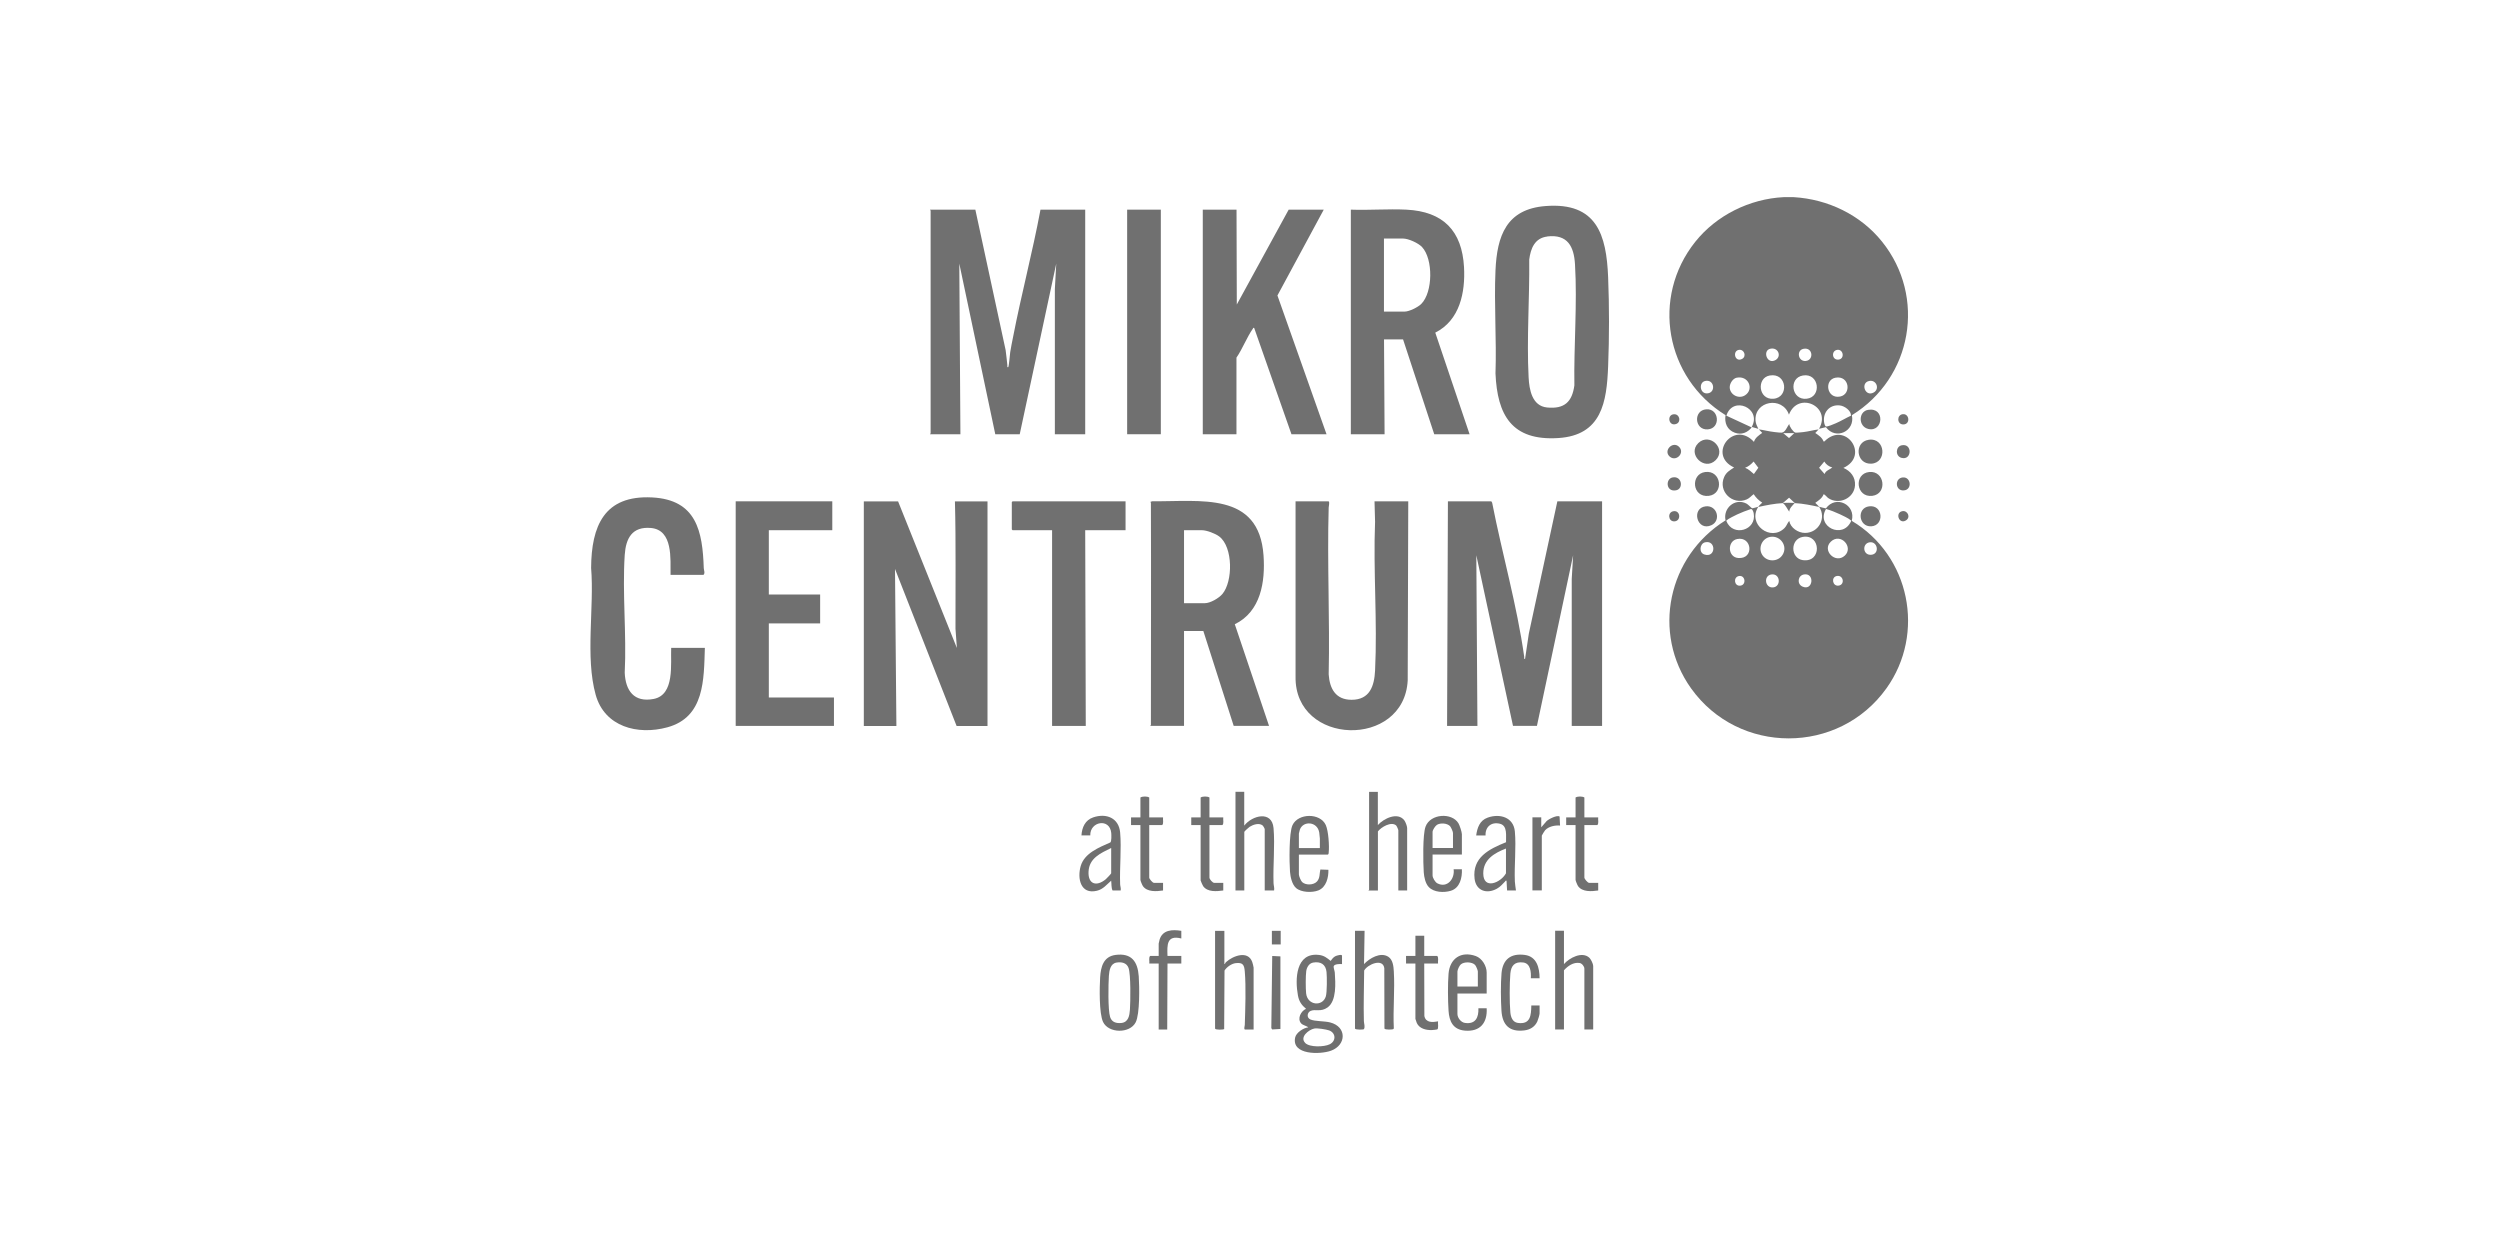 <?xml version="1.0" encoding="UTF-8"?>
<svg id="Layer_1" data-name="Layer 1" xmlns="http://www.w3.org/2000/svg" viewBox="0 0 360 180">
  <defs>
    <style>
      .cls-1 {
        fill: #707070;
      }
    </style>
  </defs>
  <path class="cls-1" d="M266.55,59.85c0-.73-.93-1.4-1.63-1.47-1.54-.17-2.53,1.14-2.22,2.59.02.1.12.38.2.43.18.11,1.21-.34,1.46-.45.75-.32,1.45-.76,2.19-1.1M269.16,54.86c-1.3.26-.59,2.35.65,1.66.91-.5.4-1.88-.65-1.66M245.54,54.86c-.99.22-.76,2,.44,1.77,1.14-.22.84-2.06-.44-1.77M264.31,54.39c-1.69.31-1.26,3.11.68,2.71,1.65-.34,1.33-3.08-.68-2.71M250.08,54.39c-.55.11-1,.82-1,1.36,0,1.08,1.28,1.77,2.21,1.17,1.32-.85.52-2.88-1.21-2.53M259.62,54.07c-2.11.36-1.65,3.59.53,3.35,2.23-.24,1.83-3.75-.53-3.35M254.85,54.07c-1.94.33-1.67,3.53.53,3.35,2.28-.18,1.96-3.78-.53-3.35M264.55,50.38c-.89.14-.75,1.52.21,1.4.93-.12.68-1.54-.21-1.4M250.4,50.38c-.97.16-.58,1.84.45,1.31.7-.36.32-1.43-.45-1.31M259.7,50.23c-1.06.21-.78,1.87.34,1.75,1.2-.13,1.01-2.03-.34-1.75M254.92,50.22c-1.16.26-.47,2.35.77,1.62.89-.53.38-1.88-.77-1.62M258.29,28.39c4.94.29,9.64,2.56,12.72,6.4,6.41,7.98,4.35,19.64-4.34,25,.51,2.3-2.33,3.64-3.74,1.72l-.99.24c1.86-3.23-3.01-5.48-4.33-2.04-.95-2.73-5.05-1.98-4.81.9.04.42.22.77.4,1.14l-.95-.27c1.5-2.7-2.75-4.55-3.65-1.62l3.65,1.69c-.61.75-1.48,1.11-2.44.76-1.1-.4-1.52-1.42-1.33-2.53-8.68-5.37-10.74-16.95-4.37-24.95,3.04-3.82,7.84-6.2,12.75-6.44h1.43Z"/>
  <path class="cls-1" d="M258.45,72.42c-.32.39-.76.71-.8,1.26-.32-.43-.5-.94-.95-1.26.54-.03,1.21-.03,1.75,0"/>
  <path class="cls-1" d="M263.85,67.32c-.47-.13-.91-.44-1.15-.86l-.75.9.79.9c.16-.5.75-.64,1.11-.94M252.56,68.26l.64-.9-.68-.9c-.35.39-.73.72-1.23.9.51.19.87.56,1.27.9M258.37,62.37h-1.59l.84.71.76-.71ZM253.2,72.97c.15-.23.37-.39.56-.59-.52-.33-.9-.71-1.23-1.22-.33.24-.6.58-.99.75-2.06.9-4.17-1.16-3.26-3.22.31-.7.82-.97,1.43-1.37-3.92-1.83-.07-6.89,2.86-3.69.17-.59.71-.95,1.19-1.29l-.48-.51c.73.1,1.46.3,2.2.38.26.03.89.11,1.1.09.54-.07.78-.9,1.08-1.25-.02.34.57,1.16.85,1.24.16.05.94-.05,1.17-.07.74-.08,1.46-.3,2.2-.38l-.48.51c.46.32,1,.66,1.19,1.22h.12c3-3.05,6.62,2.02,2.74,3.81,1.06.44,1.75,1.35,1.67,2.52-.12,1.87-2.35,2.88-3.89,1.8-.14-.1-.52-.59-.64-.51-.2.56-.73.89-1.19,1.22.18.2.4.36.56.59-1.14-.24-2.32-.49-3.5-.55l-.83-.78-.91.78c-1.17.06-2.36.3-3.5.55"/>
  <path class="cls-1" d="M264.47,82.95c-.82.18-.59,1.49.28,1.38.97-.12.71-1.6-.28-1.38M250.4,82.95c-.83.16-.69,1.42.13,1.39,1-.03.82-1.57-.13-1.39M259.78,82.72c-.89.14-1.07,1.37-.22,1.75,1.53.68,1.8-2.01.22-1.75M255.09,82.72c-1.17.16-.96,1.95.21,1.87,1.22-.09,1.09-2.04-.21-1.87M269.24,78.09c-1.16.16-1.01,1.97.29,1.79,1.16-.17.85-1.94-.29-1.79M245.54,78.09c-.79.18-.93,1.48-.13,1.75,1.71.57,1.74-2.11.13-1.75M265.65,80.01c1.31-1.21-.59-3.35-2-2.02-1.34,1.26.66,3.26,2,2.02M250.15,77.62c-1.46.3-1.37,2.61.14,2.73,2.36.2,2.01-3.17-.14-2.73M259.62,77.31c-1.87.31-1.81,3.1-.01,3.35,2.78.38,2.61-3.78.01-3.35M254.93,77.31c-1.22.2-1.82,1.64-1.13,2.65.68.99,2.23.97,2.88-.05.81-1.25-.29-2.84-1.76-2.6M262.95,73.29c-1.5,2.53,2.42,4.44,3.61,1.75.01-.11-.07-.13-.13-.18-.22-.21-1.16-.66-1.49-.81-.64-.3-1.31-.56-1.99-.76M252.14,73.3c-.68.23-1.35.48-1.99.78-.27.13-1.34.65-1.48.82-.04.04-.09.06-.07.14.93,2.32,4.4,1.33,3.93-1.13-.03-.18-.16-.61-.39-.61M253.2,72.97c-1.63,2.51,1.78,5.09,3.78,3.06.29-.29.4-.72.67-1.02.18.99,1.27,1.73,2.27,1.73,1.98,0,3.12-2.15,2.03-3.77.33.07.64.19.98.24,1.42-1.98,4.36-.54,3.72,1.79,8.38,4.99,10.66,16.21,4.99,24.13-6.86,9.59-21.26,9.6-28.12,0-5.71-8-3.34-19.03,4.96-24.2-.39-1.73,1.33-3.26,3-2.42.27.13.71.65.83.68.09.02.71-.18.9-.22"/>
  <path class="cls-1" d="M140.45,30.19l4.36,20.22c.1.73.17,1.45.25,2.18.01.09-.07.35.12.28.11-.04.24-1.85.29-2.15.11-.73.27-1.46.41-2.18,1.19-6.14,2.8-12.2,3.95-18.35h6.44v32.34h-4.37v-20.92s.2-3.65.2-3.65l-5.26,24.57h-3.52s-5.18-24.57-5.18-24.57l.16,24.57h-4.37c-.02-.06.08-.09.08-.12V30.31s-.1-.06-.08-.12h6.52Z"/>
  <path class="cls-1" d="M214.75,72.19l.12.2c1.45,7.41,3.57,14.72,4.62,22.21.01.09-.07.35.12.28l.54-3.63,4.11-19.06h6.44v32.34h-4.37v-21.16s.2-3.41.2-3.41l-5.21,24.56h-3.45s-5.28-24.56-5.28-24.56l.16,24.57h-4.37l.12-32.34h6.28Z"/>
  <path class="cls-1" d="M129.32,72.19l8.47,21.12-.2-2.78c-.02-6.11.08-12.23-.08-18.33h4.69v32.34h-4.45l-8.87-22.61.2,22.61h-4.69v-32.34h4.93Z"/>
  <path class="cls-1" d="M170.5,86.86h2.98c.81,0,2.03-.72,2.55-1.33,1.52-1.82,1.54-6.74-.45-8.27-.54-.42-1.82-.91-2.5-.91h-2.58v10.52ZM165.73,72.38s-.09-.06-.05-.12l.24-.08c6.91.08,15.39-1.46,16.03,7.82.26,3.76-.38,8.06-4.14,9.89l4.93,14.63h-5.09l-4.37-13.66h-2.78v13.66h-4.85c-.02-.06.08-.09.08-.12,0-10.68.04-21.35,0-32.03"/>
  <path class="cls-1" d="M199.29,44.87h2.98c.65,0,1.92-.63,2.39-1.1,1.69-1.69,1.73-6.47.11-8.2-.53-.57-1.96-1.22-2.74-1.22h-2.74v10.52ZM194.52,62.53V30.19c2.63.1,5.37-.13,7.99,0,5.33.26,8.02,3.06,8.31,8.28.2,3.63-.6,7.65-4.14,9.43l4.94,14.63h-5.09l-4.49-13.66h-2.74l.08,13.66h-4.85Z"/>
  <path class="cls-1" d="M222.81,34.06c-1.82.22-2.4,1.73-2.6,3.32.06,5.56-.38,11.41-.09,16.95.09,1.76.48,4.14,2.67,4.35,2.5.24,3.6-.82,3.92-3.19-.09-5.69.43-11.75.09-17.42-.15-2.57-1.06-4.37-4-4.02M222.57,29.67c7.38-.57,8.75,4.16,9,10.22.17,4.25.17,8.62,0,12.87-.2,5.1-.9,9.93-7.19,10.32-6.7.42-8.77-3.32-9.03-9.3.17-4.91-.22-9.95,0-14.84.22-4.97,1.56-8.84,7.22-9.27"/>
  <path class="cls-1" d="M178.06,30.19l.04,13.66,7.47-13.66h5.05l-6.67,12.36,7.07,19.98h-5.05l-5.37-15.31c-.19-.04-.13.03-.18.1-.88,1.25-1.49,2.9-2.37,4.18v11.03h-4.85V30.19h4.85Z"/>
  <path class="cls-1" d="M197.94,72.19h4.85l-.08,25.79c-.52,9.84-16.31,9.46-16.15-.55v-25.24h4.73c.23,0,.04.74.04.9-.23,7.99.18,16.02,0,24.02.14,2.04.99,3.66,3.3,3.66,2.63,0,3.27-2,3.38-4.2.35-7.04-.28-14.37,0-21.44l-.08-2.94Z"/>
  <path class="cls-1" d="M96.56,82.78c-.03-2.27.38-6.46-2.82-6.75-2.72-.24-3.62,1.49-3.78,3.88-.36,5.52.28,11.4,0,16.96.11,2.57,1.33,4.32,4.16,3.78,3.08-.59,2.43-5.08,2.53-7.36h4.85c-.15,4.54-.02,9.97-5.39,11.44-4.31,1.18-9.05-.09-10.33-4.67-1.53-5.46-.19-12.59-.66-18.27.04-6.02,1.86-10.52,8.79-10.16,6.39.33,7.26,4.89,7.43,10.17.01.32.23.73-.04.98h-4.73Z"/>
  <polygon class="cls-1" points="119.85 72.19 119.85 76.35 110.71 76.35 110.71 85.61 118.1 85.61 118.1 89.77 110.71 89.77 110.71 100.44 120.09 100.44 120.09 104.53 105.94 104.53 105.94 72.19 119.85 72.19"/>
  <polygon class="cls-1" points="162.08 72.19 162.08 76.35 156.27 76.35 156.35 104.53 151.5 104.53 151.5 76.35 145.81 76.35 145.7 76.23 145.7 72.3 145.81 72.19 162.08 72.19"/>
  <rect class="cls-1" x="162.31" y="30.19" width="4.85" height="32.34"/>
  <path class="cls-1" d="M187.94,150.18c.65.66,2.74.59,3.53.2.94-.46.92-1.62-.07-2-.41-.15-1.74-.36-2.15-.27-.79.16-2.14,1.23-1.3,2.07M189.09,138.61c-.59.11-.91.68-.99,1.22-.1.71-.09,2.47-.02,3.2.18,1.77,2.38,1.96,2.84.45.18-.6.17-2.82.1-3.51-.11-1.1-.84-1.55-1.93-1.36M193.24,138.83c-.27-.03-1.08-.02-1.18.29-.07.2.13.66.15.93.1,1.47.28,4.08-1.04,5.02-.98.7-1.75.2-2.44.5-.49.21-.63.98-.02,1.24.67.28,2.01.21,2.83.42,2.44.63,2.34,3.26.13,4.07-1.55.57-5.7.64-5.17-1.89.14-.7,1.19-1.4,1.89-1.47-.28-.25-.77-.28-1.04-.59-.58-.68,0-1.77.72-2.08-.66-.55-1.02-1.09-1.17-1.94-.43-2.33-.32-6.21,3.03-5.82.72.08,1.15.42,1.68.86.21-.28.4-.55.73-.7.13-.06.91-.3.91-.05v1.22Z"/>
  <path class="cls-1" d="M196.5,134.04l-.08,4.79c.79-.84,2.36-1.78,3.49-1.06.67.43.76,1.38.8,2.11.16,2.66-.13,5.49,0,8.17l-.04.12c-.08.11-1.24.15-1.31-.06l-.02-8.69c-.2-1.49-2.42-.55-2.9.34-.01,2.42-.11,4.85-.04,7.27.01.38.21.82,0,1.18-.1.07-1.14.1-1.28-.08v-14.09h1.35Z"/>
  <path class="cls-1" d="M176.31,134.04v4.79c.12-.01.12-.18.23-.28.99-.91,3.16-1.74,3.78-.03.05.13.2.72.2.82v8.91h-1.23c-.22,0-.04-.53-.04-.66.07-2.31.19-5.44,0-7.69-.08-.94-.26-1.33-1.3-1.21-.61.07-1.3.56-1.62,1.07l-.05,8.42c-.08.11-1.24.15-1.31-.06v-14.08s1.34,0,1.34,0Z"/>
  <path class="cls-1" d="M179.17,114.02v4.87c1.14-1.48,3.99-2.21,4.22.35.22,2.5-.09,5.38,0,7.93.01.33.15.7.08,1.06h-1.35v-8.83c0-.09-.22-.47-.32-.55-.52-.39-1.36-.1-1.85.21-.11.07-.77.66-.77.73v8.44h-1.27v-14.21h1.27Z"/>
  <path class="cls-1" d="M225.21,134.04v4.79c.78-.9,2.62-1.88,3.66-.91.23.22.55.88.55,1.18v9.14h-1.27v-8.75c0-.32-.34-.76-.68-.82-.91-.14-1.7.43-2.26,1.05v8.52h-1.27v-14.21h1.27Z"/>
  <path class="cls-1" d="M198.41,114.02v4.79c.84-.95,2.87-1.94,3.82-.67.17.23.4.84.4,1.1v8.99h-1.27v-8.67c0-.1-.23-.62-.32-.7-.71-.61-2.14.24-2.62.86v8.52h-1.35c-.02-.06.08-.09.08-.12v-14.09h1.27Z"/>
  <path class="cls-1" d="M160.01,125.76v-3.65c-1.54.76-3.17,1.46-3.26,3.41-.09,1.82,1.15,2.19,2.47,1.1.12-.1.77-.78.79-.86M161.36,128.23h-1.15c-.2-.37-.14-.97-.2-1.41-.66.57-1.16,1.24-2.06,1.45-2.36.57-2.84-1.79-2.33-3.56.55-1.87,2.63-2.67,4.27-3.4.19-.15.15-1.08.13-1.36-.21-2.19-3.08-1.67-3.02.35h-1.27c.07-1.15.53-2.21,1.7-2.6,1.88-.64,3.68.09,3.87,2.17.21,2.35-.09,5.06,0,7.46.01.29.14.59.08.9"/>
  <path class="cls-1" d="M216.86,122.19c-1.67.64-3.27,1.58-3.27,3.57,0,2.41,2.5,1.38,3.27,0v-3.57ZM218.29,128.23h-1.27l-.08-1.41c-.16-.04-.15.06-.22.13-.4.39-.65.74-1.18,1.03-1.46.8-2.99.29-3.2-1.44-.36-3.07,2.08-4.27,4.53-5.26-.04-.87.26-2.38-.88-2.66-1.25-.31-2.13.46-2.07,1.69h-1.35c.15-1.1.5-2.16,1.65-2.57,1.75-.63,3.73-.06,3.92,1.99.21,2.28-.1,4.89,0,7.22.02.4.11.89.16,1.29"/>
  <path class="cls-1" d="M212.81,142.05v-2.16c0-.17-.27-.81-.4-.94-.44-.46-1.59-.49-2.06-.07-.2.17-.48.78-.48,1.02v2.16h2.94ZM214.08,143.07h-4.21v2.94c0,.55.5,1.21,1.08,1.29,1.53.22,1.99-.78,1.94-2.11h1.19c.12,2.08-.93,3.41-3.14,3.22-1.7-.15-2.25-1.32-2.35-2.86-.1-1.48-.12-3.87,0-5.34.18-2.17,1.78-3.3,3.92-2.54.91.33,1.57,1.43,1.57,2.38v3.02Z"/>
  <path class="cls-1" d="M190.06,122.11v-1.37c0-.13-.06-.69-.09-.85-.25-1.61-2.32-1.74-2.79-.42-.03.08-.14.52-.14.57v2.08h3.02ZM187.04,123.05v2.87c0,.24.28.92.47,1.1.53.49,1.66.44,2.14-.09.45-.51.34-1.12.48-1.72l1.16.04c.03,1.1-.3,2.51-1.45,2.97-.88.35-2.46.3-3.2-.34-.59-.51-.82-1.6-.88-2.35-.1-1.37-.16-5.59.36-6.71.81-1.74,3.98-1.79,4.79-.02.39.86.53,3.05.42,3.99-.01.11,0,.2-.12.27h-4.17Z"/>
  <path class="cls-1" d="M209.23,122.11v-2.16c0-.2-.28-.82-.43-.99-.42-.43-1.36-.49-1.87-.19-.25.15-.64.75-.64,1.02v2.32h2.94ZM210.5,123.05h-4.21v3.02c0,.33.37.97.69,1.13,1.43.74,2.54-.67,2.34-2.03h1.19c.06,1.21-.28,2.7-1.59,3.1-.98.3-2.44.25-3.18-.54-.49-.52-.67-1.43-.72-2.12-.09-1.38-.17-5.42.26-6.58.69-1.87,3.79-2.06,4.74-.47.17.28.49,1.26.49,1.56v2.94Z"/>
  <path class="cls-1" d="M160.78,138.61c-.9.15-1.04,1.15-1.1,1.9-.08,1.21-.15,4.92.18,5.95.24.74.88.92,1.61.85,1.03-.11,1.18-1.07,1.24-1.92.08-1.16.14-5.06-.2-6.01-.27-.74-1-.89-1.73-.77M160.62,137.51c2.34-.31,3.21.97,3.36,3.08.1,1.45.17,5.42-.44,6.62-.84,1.65-3.91,1.61-4.7-.05-.58-1.23-.51-4.96-.42-6.42.09-1.5.47-3,2.21-3.23"/>
  <path class="cls-1" d="M221.71,140.87h-1.27c.05-.84-.02-2.12-1.08-2.27-1.23-.17-1.77.45-1.87,1.6-.12,1.47-.13,4.12,0,5.58.06.67.31,1.41,1.08,1.52,1.83.26,1.91-1.1,1.94-2.51h1.19v1.14c0,.21-.23.95-.33,1.17-.36.77-1.04,1.18-1.88,1.28-2.15.26-3.15-.8-3.28-2.84-.1-1.48-.12-3.95.01-5.41.18-1.97,1.33-2.89,3.35-2.62,1.74.23,2.12,1.87,2.13,3.35"/>
  <path class="cls-1" d="M170.11,134.04v1.1c-2.12-.54-2.05.94-1.99,2.51h1.99v1.1h-1.99l-.04,9.5h-1.23v-9.5h-1.35c.05-.35-.12-.83.12-1.1h1.23v-1.77s.11-.49.13-.57c.43-1.43,1.85-1.48,3.13-1.27"/>
  <path class="cls-1" d="M228.15,117.71h1.99c-.05.35.12.83-.12,1.1h-1.87v7.57c0,.17.47.75.68.75h1.31v1.1c-.94.14-2.29.24-2.9-.63-.1-.14-.36-.77-.36-.9v-7.89h-1.35v-1.1h1.35v-2.87c.29-.19.99-.19,1.27,0v2.87Z"/>
  <path class="cls-1" d="M174.16,117.71h1.99c-.05.35.12.83-.12,1.1h-1.87v7.57c0,.23.45.75.68.75h1.31v1.1c-.95.13-2.27.26-2.9-.63-.07-.1-.36-.75-.36-.82v-7.97h-1.35v-1.1h1.35v-2.87c.29-.19.99-.19,1.27,0v2.87Z"/>
  <path class="cls-1" d="M165.49,117.71h1.99c-.05.35.12.83-.12,1.1h-1.87v7.57c0,.17.47.75.68.75h1.31v1.1c-.94.14-2.29.24-2.9-.63-.1-.14-.36-.77-.36-.9v-7.89h-1.35v-1.1h1.35v-2.87c.29-.19.99-.19,1.27,0v2.87Z"/>
  <path class="cls-1" d="M205.09,134.75v2.9h1.87c.24.27.07.75.12,1.1h-1.99l.02,7.56c.21.99,1.16.91,1.97.76-.05.24.12,1.09-.13,1.17-.1.03-.65.09-.78.09-.83.02-1.78-.21-2.15-1.02-.03-.07-.2-.56-.2-.59v-7.97h-1.35v-1.1h1.35v-2.9h1.27Z"/>
  <path class="cls-1" d="M221.95,119.12l.75-.87c.3-.3,1.52-.92,1.88-.67l.07,1.3c-.73-.06-1.63.12-2.15.67-.08.08-.48.74-.48.78v7.89h-1.35v-10.52h1.27v1.41Z"/>
  <polygon class="cls-1" points="183.2 137.66 184.38 137.72 184.38 148.17 183.2 148.24 183.07 148.05 183.2 137.66"/>
  <path class="cls-1" d="M245.55,67.97c2.34-.3,2.74,3.15.53,3.43-2.44.3-2.69-3.15-.53-3.43"/>
  <path class="cls-1" d="M247.05,66.27c-1.63,1.61-4.14-.9-2.48-2.48,1.64-1.56,4.11.87,2.48,2.48"/>
  <path class="cls-1" d="M269.08,63.33c2.45-.37,2.7,3.34.37,3.44-2.19.09-2.49-3.12-.37-3.44"/>
  <path class="cls-1" d="M269.16,67.97c2.25-.24,2.66,3.16.45,3.43-2.35.28-2.7-3.19-.45-3.43"/>
  <path class="cls-1" d="M269.16,72.91c2.03-.25,2.21,2.78.29,2.88-1.81.09-2.13-2.65-.29-2.88"/>
  <path class="cls-1" d="M245.71,58.94c1.86-.14,2.11,2.75.21,2.89-1.92.14-2.12-2.75-.21-2.89"/>
  <path class="cls-1" d="M245.63,72.91c1.66-.18,2.23,2.05.83,2.71-2.1.99-2.99-2.47-.83-2.71"/>
  <path class="cls-1" d="M269,59.02c2.51-.42,2.19,3.26.04,2.75-1.48-.35-1.44-2.52-.04-2.75"/>
  <path class="cls-1" d="M240.85,68.75c1.34-.27,1.62,1.62.52,1.85-1.48.3-1.58-1.64-.52-1.85"/>
  <path class="cls-1" d="M241.8,64.36c.85.88-.45,2.19-1.36,1.39-.98-.86.46-2.32,1.36-1.39"/>
  <path class="cls-1" d="M273.85,64.12c1.57-.32,1.47,2.23-.04,1.81-.93-.26-.84-1.64.04-1.81"/>
  <path class="cls-1" d="M274.01,68.75c1.19-.1,1.38,1.79.13,1.87-1.25.09-1.34-1.77-.13-1.87"/>
  <rect class="cls-1" x="183.15" y="134.04" width="1.27" height="1.96"/>
  <path class="cls-1" d="M274.01,59.64c.96-.09,1.11,1.48.06,1.48-.93,0-.96-1.39-.06-1.48"/>
  <path class="cls-1" d="M273.93,73.61c.76-.15,1.28.9.49,1.35-.98.56-1.56-1.14-.49-1.35"/>
  <path class="cls-1" d="M241.01,73.61c1-.13,1.1,1.46.06,1.47-.86,0-.99-1.35-.06-1.47"/>
  <path class="cls-1" d="M241.09,59.65c.8-.01,1.01,1.12.31,1.39-1.13.44-1.44-1.37-.31-1.39"/>
</svg>